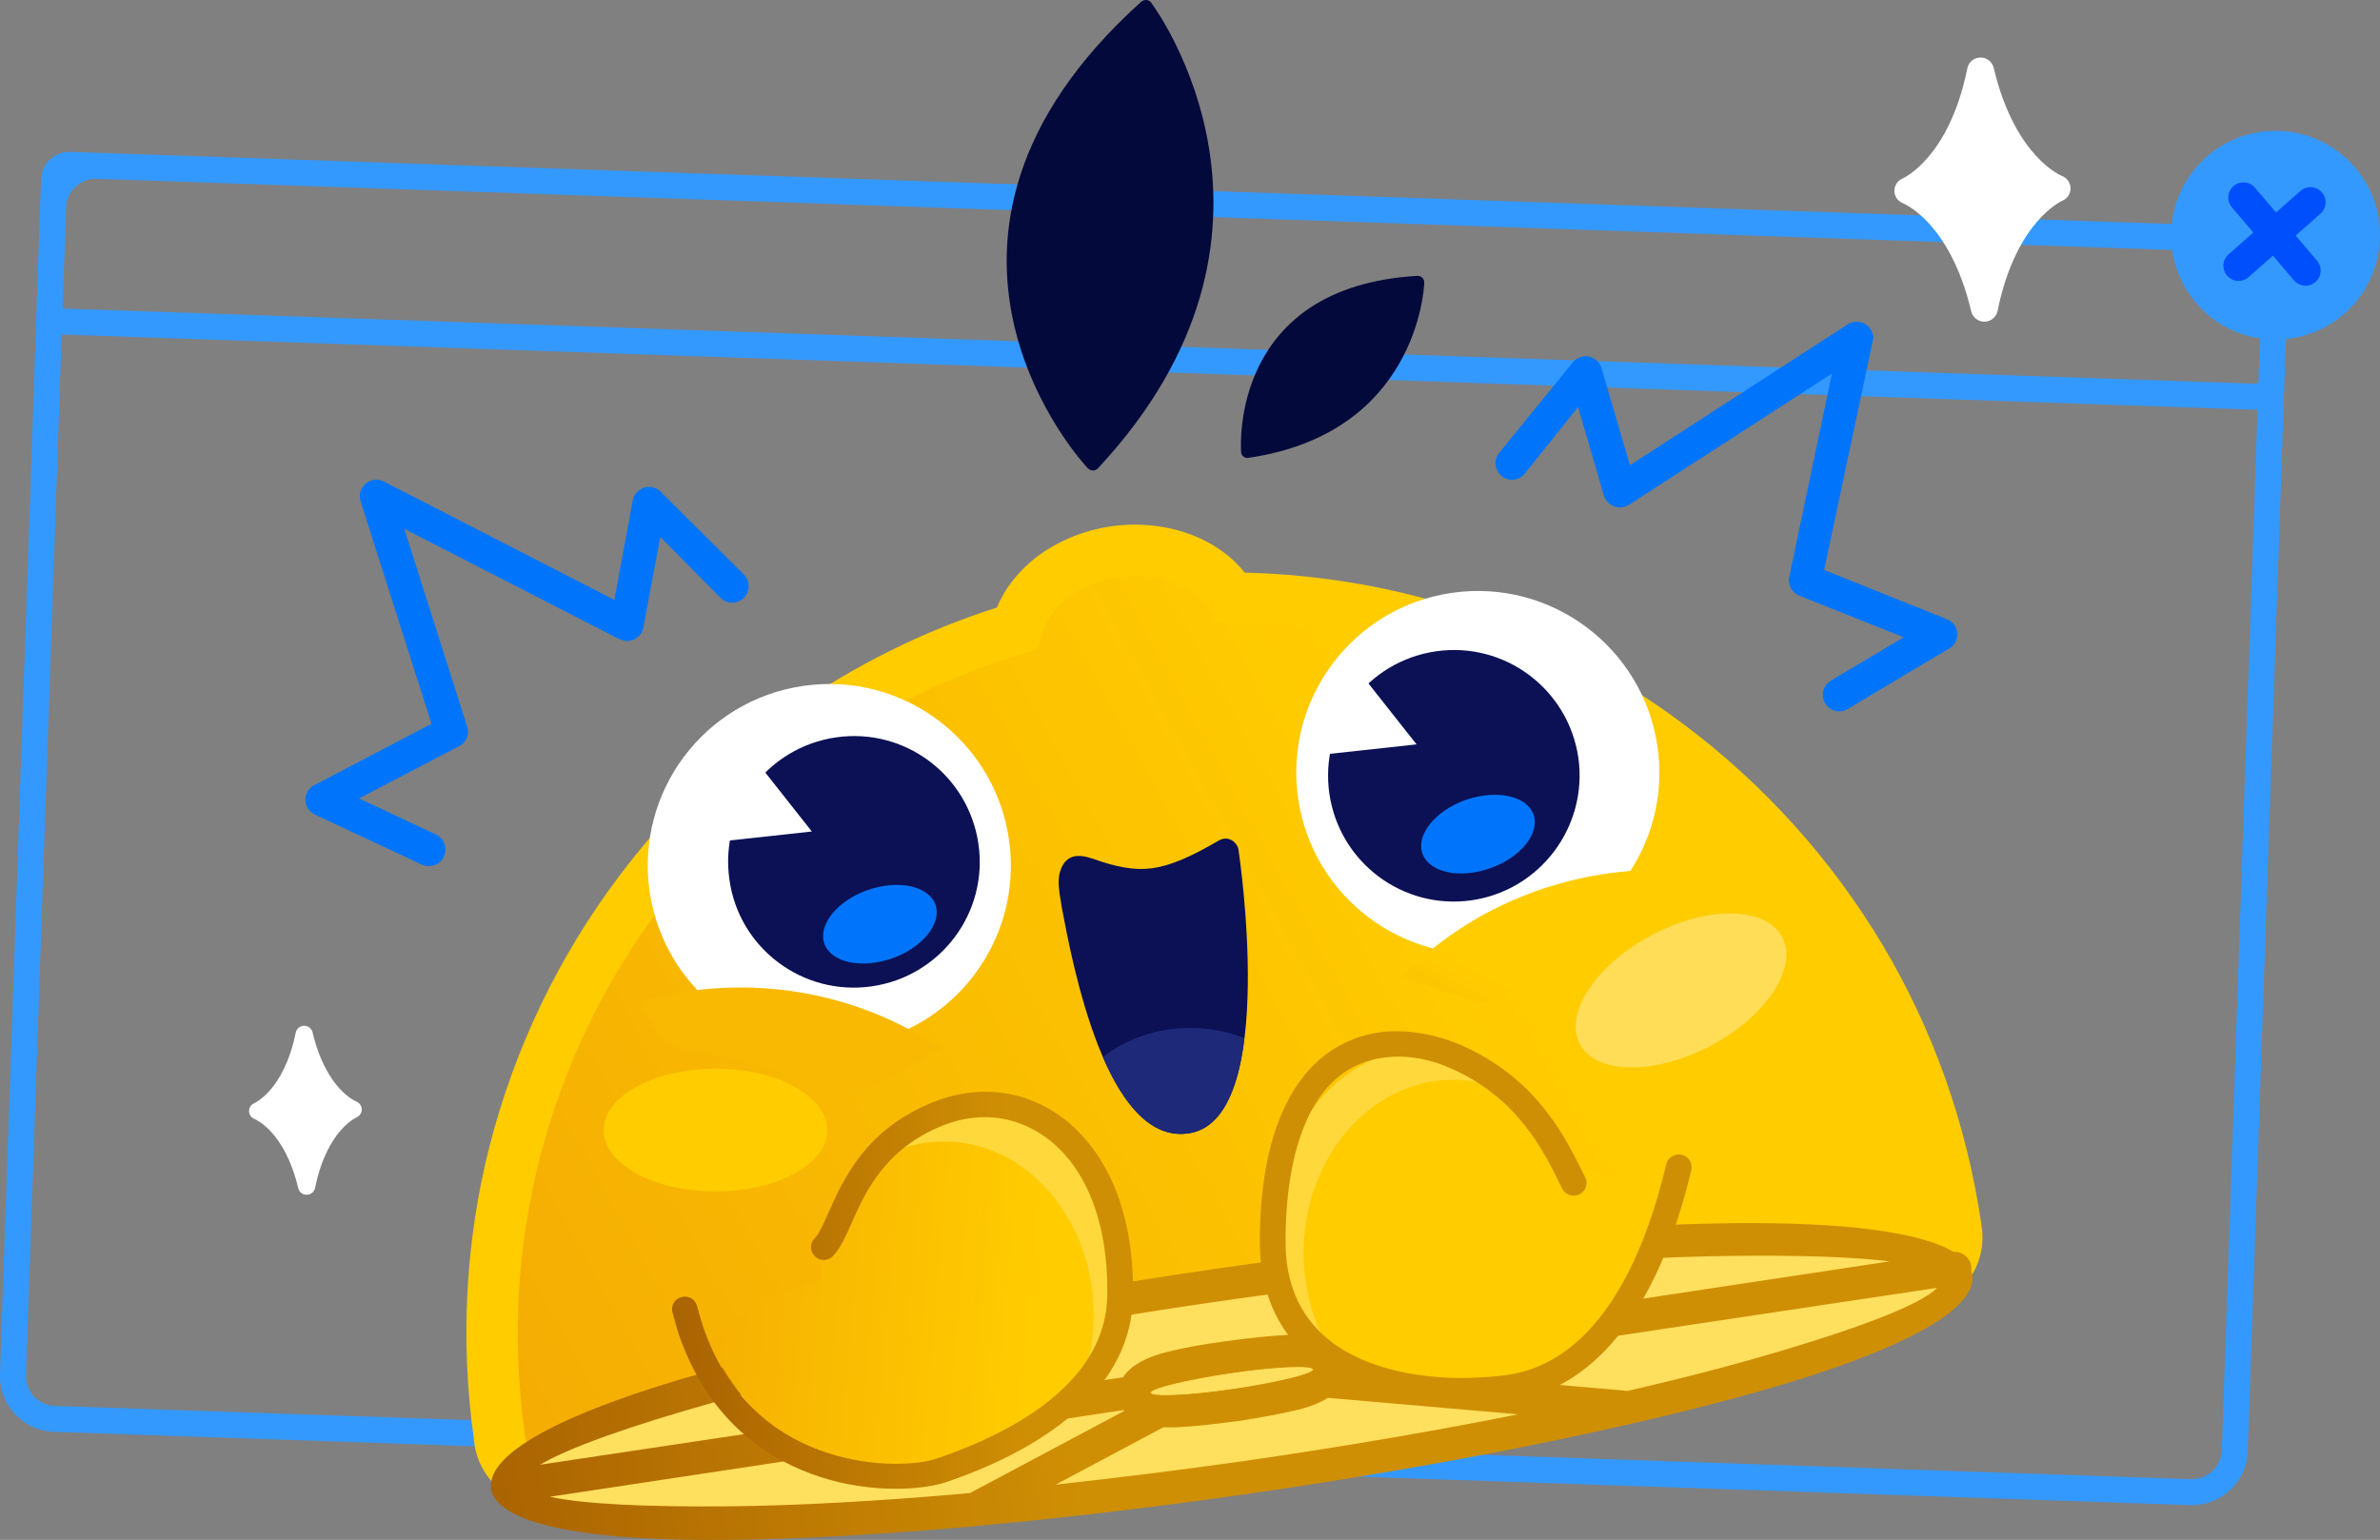<svg xmlns="http://www.w3.org/2000/svg" xmlns:xlink="http://www.w3.org/1999/xlink" id="Camada_2" data-name="Camada 2" viewBox="0 0 628.42 406.68"><rect x="0" y="0" width="628.42" height="406.68" fill="#808080" stroke="none"/><defs><style>      .cls-1, .cls-2 {        fill: #fff;      }      .cls-3, .cls-4 {        fill: #cf8f04;      }      .cls-2, .cls-5, .cls-6, .cls-7, .cls-8, .cls-9, .cls-10, .cls-4, .cls-11 {        fill-rule: evenodd;      }      .cls-5 {        fill: url(#Gradiente_sem_nome);      }      .cls-12 {        fill: url(#Gradiente_sem_nome_4);      }      .cls-13 {        fill: #ffdf5e;      }      .cls-14 {        fill: #0075fb;      }      .cls-6, .cls-15 {        fill: #fc0;      }      .cls-16 {        fill: url(#Gradiente_sem_nome_2);      }      .cls-7 {        fill: url(#Gradiente_sem_nome_3);      }      .cls-8 {        fill: #f9b902;      }      .cls-17, .cls-10 {        fill: #0b1154;      }      .cls-18 {        fill: #03093a;      }      .cls-19 {        fill: #ffdd57;      }      .cls-9 {        fill: #1e297a;      }      .cls-20 {        fill: #004ffc;      }      .cls-21 {        fill: #39f;      }      .cls-11 {        fill: url(#Gradiente_sem_nome_5);      }      .cls-22 {        fill: #ffd83b;      }    </style><linearGradient id="Gradiente_sem_nome" data-name="Gradiente sem nome" x1="393.75" y1="893.06" x2="-367.15" y2="1312.78" gradientTransform="translate(0 -648)" gradientUnits="userSpaceOnUse"><stop offset="0" stop-color="#fc0"></stop><stop offset="1" stop-color="#e06d09"></stop></linearGradient><linearGradient id="Gradiente_sem_nome_2" data-name="Gradiente sem nome 2" x1="282.83" y1="1019.39" x2="61.8" y2="1053.71" gradientTransform="translate(0 -648)" gradientUnits="userSpaceOnUse"><stop offset="0" stop-color="#cf8f04"></stop><stop offset="1" stop-color="#9a5001"></stop></linearGradient><linearGradient id="Gradiente_sem_nome_3" data-name="Gradiente sem nome 3" x1="273" y1="996.05" x2="141.14" y2="984.37" gradientTransform="translate(0 -648)" gradientUnits="userSpaceOnUse"><stop offset="0" stop-color="#fc0"></stop><stop offset="1" stop-color="#f1a104"></stop></linearGradient><linearGradient id="Gradiente_sem_nome_4" data-name="Gradiente sem nome 4" x1="269.14" y1="987.35" x2="112.26" y2="998.35" gradientTransform="translate(0 -648)" gradientUnits="userSpaceOnUse"><stop offset="0" stop-color="#cf8f04"></stop><stop offset="1" stop-color="#8f4300"></stop></linearGradient><linearGradient id="Gradiente_sem_nome_5" data-name="Gradiente sem nome 5" x1="399.61" y1="908.9" x2="395.56" y2="916.36" gradientTransform="translate(0 -648)" gradientUnits="userSpaceOnUse"><stop offset="0" stop-color="#fc0"></stop><stop offset="1" stop-color="#fdc700"></stop></linearGradient></defs><g id="Camada_1-2" data-name="Camada 1"><g><path class="cls-21" d="m628.42,62.12c0-15.23-12.35-27.57-27.57-27.57-14.23,0-25.94,10.78-27.41,24.61l-265.6-9.11L25.82,40.37h0l-7.3-.25c-1.97-.06-3.87.64-5.32,2-1.45,1.36-2.29,3.19-2.36,5.17l-.92,26.8L0,362.92c-.28,8.12,6.1,14.95,14.22,15.23l564.05,19.35c.17,0,.34,0,.51,0,7.89,0,14.45-6.28,14.72-14.23l10.08-293.73c13.95-1.37,24.84-13.13,24.84-27.44ZM16.77,74.32l.67-19.5c.07-2.09.96-4.03,2.51-5.48,1.54-1.44,3.53-2.19,5.63-2.12l420.01,14.41,127.96,4.39c1.71,12.03,11.17,21.56,23.17,23.36l-.39,11.42c0,.19-.1.32-.18.39-.08.07-.19.16-.4.16L17.09,81.5c-.3-.01-.56-.29-.55-.59l.23-6.59Zm569.88,308.73c-.15,4.34-3.8,7.75-8.14,7.6L14.46,371.3c-4.34-.15-7.75-3.8-7.6-8.14L16.29,88.31c.19.02.38.04.57.05l578.66,19.85c.09,0,.17,0,.26,0,.1,0,.21-.01.31-.01l-9.43,274.85Z"></path><g><g><path class="cls-18" d="m303.91.6c-.68-.78-1.85-.78-2.62-.1-70.02,63.03-14.96,122.27-14.08,123.15l.1.1c.78.68,1.94.68,2.62-.1,58.08-62.35,15.54-120.91,14.08-122.86l-.1-.19Z"></path><path class="cls-18" d="m374.32,72.85c-49.34,2.82-46.71,44.97-46.62,46.42v.19c.1.97,1.07,1.65,1.94,1.46,44.38-6.51,46.33-44.48,46.42-46.13v-.19c0-1.07-.87-1.75-1.75-1.75Z"></path></g><path class="cls-5" d="m294.49,145.69c13.21-1.94,25.45,3.3,30.69,12.14,42.64.19,82.84,14.37,115.38,38.75,39.82,29.82,68.28,74.78,75.95,127.81.1.39.1.87.1,1.26.49,6.7-4.37,12.72-11.07,13.69h0l-358.96,51.77c-7.09.97-13.69-3.98-14.67-11.07v-.29c-7.67-53.03,6.99-104.21,36.81-144.03,24.38-32.63,58.95-57.59,99.84-69.73,2.43-10,12.63-18.36,25.93-20.3Z"></path><path class="cls-15" d="m293.52,138.99c7.67-1.07,15.15-.1,21.56,2.43,5.44,2.14,10.2,5.54,13.6,9.81,20.49.49,40.5,4.08,59.34,10.39,20.4,6.9,39.53,16.9,56.62,29.72,20.98,15.73,38.95,35.55,52.54,58.37,13.11,22.05,22.14,47.01,26.03,73.91l.1.97.1.78c.39,5.15-1.36,10-4.37,13.69-1.65,1.94-3.59,3.69-5.92,4.95l.19,1.26-365.75,52.54c-5.34.78-10.59-.78-14.67-3.79-4.08-3.01-6.99-7.58-7.67-13.01v-.29c-3.88-26.9-2.23-53.42,4.08-78.18,6.6-25.74,18.16-49.82,33.99-70.9,12.82-17.09,28.26-32.15,45.94-44.48,16.32-11.36,34.48-20.49,54-26.71,2.04-5.05,5.63-9.52,10.29-13.21,5.34-4.08,12.33-7.19,20.01-8.26Zm16.61,14.96c-4.27-1.65-9.32-2.33-14.67-1.55-5.34.78-10,2.82-13.6,5.63-3.4,2.72-5.83,6.02-6.7,9.61l-.97,3.79-3.69,1.07c-19.52,5.83-37.49,14.57-53.51,25.83-16.51,11.56-30.88,25.54-42.83,41.57-14.67,19.52-25.45,41.96-31.66,66.04-5.92,23.21-7.48,47.88-3.88,72.94v.29c.29,1.75,1.17,3.11,2.43,4.08s2.91,1.46,4.56,1.17l352.16-50.7h0l6.8-.97c1.55-.19,3.01-1.07,3.88-2.23.97-1.17,1.46-2.72,1.36-4.37v-.78c-3.59-25.15-12.04-48.37-24.28-68.96-12.72-21.37-29.43-39.82-48.95-54.48-15.93-11.95-33.8-21.27-52.83-27.68-18.55-6.22-38.27-9.61-58.56-9.71h-3.88l-1.94-3.3c-1.94-3.11-5.15-5.73-9.23-7.28Z"></path><path class="cls-1" d="m225.82,276.03c26.22-3.79,44.38-28.07,40.6-54.29-3.79-26.22-28.07-44.38-54.29-40.6s-44.38,28.07-40.6,54.29c3.79,26.13,28.07,44.38,54.29,40.6Z"></path><path class="cls-17" d="m230.19,260.49c18.16-2.62,30.79-19.42,28.16-37.59s-19.42-30.79-37.59-28.16c-18.16,2.62-30.79,19.42-28.16,37.59,2.53,18.16,19.42,30.79,37.59,28.16Z"></path><path class="cls-2" d="m198.34,199.3l16.02,20.3-24.96,2.72,8.94-23.02Z"></path><path class="cls-14" d="m235.54,253.11c8.06-2.82,13.21-9.23,11.46-14.18s-9.71-6.7-17.87-3.88c-8.06,2.82-13.21,9.23-11.46,14.18,1.75,4.95,9.71,6.7,17.87,3.88Z"></path><path class="cls-1" d="m397.05,251.46c-26.22,3.79-50.5-14.47-54.29-40.6-3.79-26.22,14.47-50.5,40.6-54.29,26.22-3.79,50.5,14.47,54.29,40.6,3.79,26.22-14.37,50.5-40.6,54.29Z"></path><path class="cls-17" d="m388.6,237.76c-18.16,2.62-34.96-10-37.59-28.16-2.62-18.16,10-34.96,28.16-37.59,18.16-2.62,34.96,10,37.59,28.16,2.53,18.16-10.1,34.96-28.16,37.59Z"></path><path class="cls-14" d="m393.45,229.31c8.06-2.82,13.21-9.23,11.46-14.18-1.75-4.95-9.71-6.7-17.87-3.88-8.06,2.82-13.21,9.23-11.46,14.18,1.85,5.05,9.81,6.7,17.87,3.88Z"></path><path class="cls-13" d="m328.97,390.14c105.67-15.15,189.58-38.85,187.64-52.83-2.04-13.99-89.25-13.01-194.92,2.14-105.67,15.15-189.58,38.85-187.64,52.83,2.04,13.99,89.25,13.01,194.92-2.14Z"></path><path class="cls-16" d="m321,335.08c52.93-7.58,101.39-11.65,136.84-12.04,28.46-.29,49.05,2.23,57.98,7.58,2.23-.19,4.27,1.46,4.66,3.69.1.39.1.87,0,1.26.1.39.19.78.29,1.17,1.36,9.52-20.4,20.59-56.52,30.79-34.09,9.61-81.68,19.33-134.71,27-25.15,3.59-49.24,6.41-71.48,8.45-.19,0-.39.1-.68.1-24.28,2.14-46.23,3.4-64.78,3.59-34.09.39-57.01-3.3-61.96-11.07-.49-.58-.78-1.26-.97-2.14v-.68c-.87-9.42,20.78-20.4,56.62-30.4,34.09-9.91,81.78-19.62,134.71-27.29Zm-64.88,59.24l41.37-22.05-152.28,23.02c8.74,1.94,25.35,2.72,47.39,2.53,18.06-.19,39.63-1.36,63.52-3.5Zm64.39-34.19l2.43-1.36c1.46-.78,3.2-.58,4.47.29l171.51-25.93c-9.42-1.17-23.41-1.65-40.89-1.46-35.06.39-83.04,4.37-135.77,11.95-52.64,7.58-99.84,17.19-133.64,26.71-22.53,6.31-38.75,12.14-46.03,16.51l177.92-26.71Zm2.72,8.26l-44.48,23.7c15.83-1.75,32.54-3.79,49.63-6.22,52.64-7.58,99.84-17.19,133.64-26.71,27.1-7.67,45.16-14.47,49.43-19.04l-188.22,28.26Z"></path><path class="cls-10" d="m327.02,224.46c0,.19,10.78,70.51-12.72,74.78-22.14,4.08-31.27-45.36-33.99-59.83l-.19-1.26c-.58-3.11-.87-6.02-.19-8.06h0c1.17-3.59,3.69-5.05,8.55-3.3h.1c6.22,2.23,10.88,3.11,15.54,2.53,4.95-.68,10.29-3.01,17.77-7.38,1.65-.97,3.69-.39,4.66,1.26.29.39.39.87.49,1.26Z"></path><path class="cls-9" d="m328.58,274.18c-1.55,12.82-5.54,23.41-14.28,25.06-10.29,1.85-17.77-7.77-23.11-20.1,6.41-4.86,14.37-7.67,23.02-7.67,5.15,0,10,.97,14.37,2.72Z"></path><path class="cls-3" d="m420.74,324.69c2.23-.78,4.66.39,5.44,2.62.78,2.23-.39,4.66-2.62,5.44l-97.12,33.8c-2.23.78-4.66-.39-5.44-2.62-.78-2.23.39-4.66,2.62-5.44l97.12-33.8Z"></path><path class="cls-3" d="m428.61,367.22c2.43.19,4.18,2.23,3.98,4.66-.19,2.33-2.33,4.18-4.66,3.98l-103.34-8.94c-2.33-.19-4.18-2.33-3.98-4.66.19-2.33,2.23-4.18,4.66-3.98l103.34,8.94Z"></path><path class="cls-13" d="m325.57,366.93c11.85-1.75,21.37-4.08,21.17-5.24-.19-1.17-9.91-.78-21.75.97-11.85,1.75-21.37,4.08-21.17,5.24.19,1.17,9.91.68,21.75-.97Z"></path><path class="cls-4" d="m323.72,354.21h0c6.31-.87,11.95-1.46,16.12-1.65,8.74-.39,14.57,2.23,15.44,7.87.78,5.63-3.98,9.81-12.43,11.85-3.98.97-9.61,2.04-15.83,3.01h-.19c-6.22.87-11.95,1.46-16.02,1.65-8.74.39-14.57-2.23-15.44-7.87-.78-5.63,4.08-9.81,12.53-11.95,4.18-1.07,9.81-2.14,15.83-2.91h0Zm1.26,8.35c11.85-1.75,21.56-2.14,21.75-.97.19,1.17-9.32,3.5-21.17,5.24-11.85,1.75-21.56,2.14-21.75.97-.19-1.17,9.32-3.5,21.17-5.24Z"></path><path class="cls-2" d="m358.01,176.29l16.02,20.3-24.96,2.72,8.94-23.02Z"></path><path class="cls-15" d="m188.92,314.68c16.32,0,29.52-7.28,29.52-16.22s-13.21-16.22-29.52-16.22-29.52,7.28-29.52,16.22c0,8.94,13.21,16.22,29.52,16.22Z"></path><path class="cls-19" d="m451.63,276.22c14.76-7.77,23.21-20.69,18.94-28.75-4.27-8.06-19.72-8.35-34.48-.49-14.76,7.87-23.21,20.69-18.94,28.75s19.72,8.26,34.48.49Z"></path><path class="cls-22" d="m256.42,384.71c21.85,0,39.53-20.49,39.53-45.74s-17.68-45.74-39.53-45.74-39.53,20.49-39.53,45.74c-.1,25.25,17.68,45.74,39.53,45.74Z"></path><path class="cls-7" d="m280.79,374.99c-6.7,6.12-15.15,9.71-24.38,9.71-48.95,19.04-69.05-30.11-69.05-30.11l14.08-11.46,15.35-5.34c.19-10,3.11-19.13,8.06-26.61,6.7-6.12,15.15-9.71,24.38-9.71,21.85,0,39.53,20.49,39.53,45.74,0,10.49-2.91,20.1-7.96,27.78Z"></path><path class="cls-22" d="m376.65,368.29c21.85,0,39.53-20.49,39.53-45.74s-17.68-45.74-39.53-45.74-39.53,20.49-39.53,45.74c0,25.25,17.68,45.74,39.53,45.74Z"></path><path class="cls-6" d="m352.28,358.58c6.7,6.12,15.15,9.71,24.38,9.71,21.85,0,39.53-20.49,39.53-45.74,0-10.39-3.01-19.91-8.06-27.68-6.7-6.12-15.15-9.71-24.38-9.71-21.85,0-39.53,20.49-39.53,45.74.1,10.39,3.01,20.01,8.06,27.68Z"></path><path class="cls-6" d="m437.26,314.78s-1.55,53.03-54.1,52.35l3.4-57.3,33.51-.78,17.19,5.73Z"></path><path class="cls-12" d="m177.56,346.63c-.49-1.85.58-3.59,2.43-4.08s3.59.58,4.08,2.43c.49,1.75.97,3.5,1.46,5.05,6.31,18.84,18.65,28.46,30.79,32.92,12.24,4.56,24.18,4.08,29.82,2.62.39-.1.68-.19.97-.29,10.97-3.69,24.47-9.71,33.89-18.84,6.6-6.41,11.17-14.37,11.36-24.18.19-10.1-1.36-18.74-4.18-25.74s-6.9-12.33-11.75-15.93c-4.76-3.5-10.2-5.44-15.83-5.54-3.88-.1-7.87.68-11.75,2.23-15.35,6.22-20.49,17.77-23.99,25.74-1.65,3.69-3.01,6.7-4.95,8.74-1.36,1.36-3.5,1.36-4.76,0-1.36-1.36-1.36-3.5,0-4.76,1.07-1.07,2.23-3.59,3.59-6.7,3.98-8.94,9.81-22.05,27.68-29.23,4.76-1.94,9.61-2.82,14.37-2.72,7.09.1,13.79,2.43,19.72,6.8,5.73,4.27,10.59,10.59,13.99,18.84,3.11,7.77,4.86,17.29,4.66,28.36-.19,11.85-5.63,21.37-13.4,28.84-10.29,10-24.77,16.51-36.42,20.4-.49.1-.97.29-1.46.39-6.51,1.65-20.2,2.33-33.89-2.82-13.79-5.15-27.68-15.93-34.87-37.1-.49-1.65-1.07-3.5-1.55-5.44Z"></path><path class="cls-3" d="m439.97,307.5c.39-1.85,2.23-2.91,4.08-2.53,1.85.39,2.91,2.23,2.53,4.08-6.12,25.54-15.15,40.3-24.09,48.95-9.13,8.84-18.16,11.17-23.7,11.95-3.88.58-8.55.87-13.6.87-10.29-.1-22.14-1.94-31.95-7.19-10.1-5.44-18.06-14.37-20.1-28.65-.39-2.43-.49-5.05-.49-7.87.1-14.28,2.33-25.15,5.92-33.31,3.4-7.87,8.16-13.31,13.5-16.7s11.36-4.86,17.29-4.76c5.63.1,11.17,1.46,16.22,3.59,20.1,8.74,27.68,24.18,32.92,34.87l.1.19c.78,1.65.1,3.69-1.65,4.47-1.65.78-3.69.1-4.47-1.55l-.1-.19c-4.76-9.81-11.65-23.89-29.52-31.66-4.18-1.85-8.94-3.01-13.6-3.01s-9.42,1.07-13.6,3.69c-4.27,2.72-8.06,7.09-10.88,13.69-3.2,7.38-5.24,17.38-5.34,30.69,0,2.43.1,4.66.39,6.8,1.65,11.75,8.26,19.13,16.61,23.6,8.74,4.66,19.42,6.31,28.84,6.41,4.66,0,8.94-.29,12.63-.78,4.56-.68,12.14-2.62,19.91-10.1,8.06-7.77,16.41-21.46,22.14-45.55Z"></path><path class="cls-14" d="m196.4,151.71c1.75,1.75,1.65,4.47,0,6.22-1.75,1.65-4.47,1.65-6.12,0l-15.93-16.12-4.47,23.89c-.39,2.33-2.72,3.98-5.05,3.5-.49-.1-.97-.29-1.46-.49l-56.62-29.04,16.61,52.25c.68,2.04-.29,4.18-2.14,5.15l-26.42,13.79,20.3,9.52c2.14.97,3.11,3.59,2.14,5.83-.97,2.14-3.59,3.11-5.83,2.14l-28.26-13.21c-.87-.39-1.55-1.07-2.04-1.94-1.07-2.14-.29-4.76,1.85-5.83l30.98-16.22-18.74-58.76c-.29-1.07-.29-2.23.29-3.3,1.07-2.14,3.69-3.01,5.83-1.94l60.89,31.27,4.86-26.22c.1-.87.58-1.75,1.26-2.33,1.75-1.75,4.47-1.65,6.12,0l21.95,21.85Zm206.19-26.61c-1.55,1.85-4.27,2.14-6.12.58-1.85-1.55-2.14-4.27-.58-6.12l19.42-23.89c1.55-1.85,4.27-2.14,6.12-.58.78.58,1.26,1.46,1.46,2.23l7.48,25.54,57.5-37.2c2.04-1.26,4.66-.78,6.02,1.26.68.97.87,2.14.58,3.2l-12.82,60.41,32.44,13.01c2.23.87,3.3,3.4,2.43,5.63-.39.97-1.07,1.75-1.94,2.14l-26.71,15.93c-2.04,1.26-4.76.58-5.92-1.46-1.26-2.04-.58-4.76,1.46-6.02l19.23-11.46-27.49-10.97c-1.94-.78-3.2-2.82-2.72-4.95l11.27-53.71-53.61,34.67c-.39.19-.78.39-1.17.49-2.33.68-4.76-.68-5.44-3.01l-6.8-23.31-14.08,17.58Z"></path><path class="cls-8" d="m168.72,264.76s39.53-14.57,79.83,12.14l-20.2,11.17-53.03-12.33-6.6-10.97Z"></path><path class="cls-11" d="m445.41,230.19s-41.66-6.22-75.75,28.07l22.05,6.8,49.43-22.82,4.27-12.04Z"></path></g><path class="cls-1" d="m544.35,46.44c-.25-.11-3.25-1.44-6.83-5.37-3.48-3.82-8.23-10.93-11.09-23.13-.38-1.61-1.82-2.75-3.47-2.75-.02,0-.04,0-.06,0-1.68.03-3.11,1.22-3.44,2.86-2.47,12.29-6.99,19.55-10.35,23.47-3.45,4.04-6.41,5.46-6.66,5.58-1.38.55-2.28,1.86-2.25,3.35.02,1.48.96,2.77,2.36,3.27.26.11,3.25,1.44,6.83,5.36,3.48,3.82,8.23,10.93,11.09,23.13.38,1.61,1.82,2.75,3.47,2.75.02,0,.04,0,.06,0,1.68-.03,3.11-1.22,3.44-2.86,2.47-12.29,6.99-19.55,10.35-23.47,3.45-4.04,6.41-5.46,6.66-5.58,1.38-.55,2.28-1.86,2.25-3.35-.02-1.48-.96-2.77-2.36-3.27Z"></path><path class="cls-1" d="m94.01,290.89c-.16-.07-2.08-.92-4.37-3.43-2.23-2.44-5.27-7-7.1-14.8-.24-1.03-1.16-1.76-2.22-1.76-.01,0-.02,0-.04,0-1.07.02-1.99.78-2.2,1.83-1.58,7.86-4.48,12.51-6.62,15.02-2.21,2.58-4.1,3.5-4.26,3.57-.88.35-1.46,1.19-1.44,2.14.01.95.62,1.77,1.51,2.09.16.07,2.08.92,4.37,3.43,2.23,2.44,5.27,7,7.1,14.8.24,1.03,1.16,1.76,2.22,1.76.01,0,.02,0,.04,0,1.07-.02,1.99-.78,2.2-1.83,1.58-7.86,4.48-12.51,6.62-15.02,2.21-2.58,4.1-3.5,4.26-3.57.88-.35,1.46-1.19,1.44-2.14-.01-.95-.62-1.77-1.51-2.09Z"></path><path class="cls-20" d="m606.16,62.21l6.55-5.78c1.66-1.46,1.81-3.99.35-5.65-1.46-1.66-3.99-1.82-5.65-.35l-6.44,5.68-5.56-6.54c-1.43-1.68-3.96-1.89-5.64-.46-1.68,1.43-1.89,3.95-.46,5.64l5.66,6.66-6.55,5.78c-1.66,1.46-1.81,3.99-.35,5.65.76.86,1.8,1.31,2.86,1.35.98.03,1.98-.29,2.78-1l6.44-5.68,5.56,6.54c.76.89,1.83,1.37,2.91,1.41.96.03,1.94-.28,2.73-.95,1.68-1.43,1.89-3.95.46-5.64l-5.66-6.66Z"></path></g></g></svg>